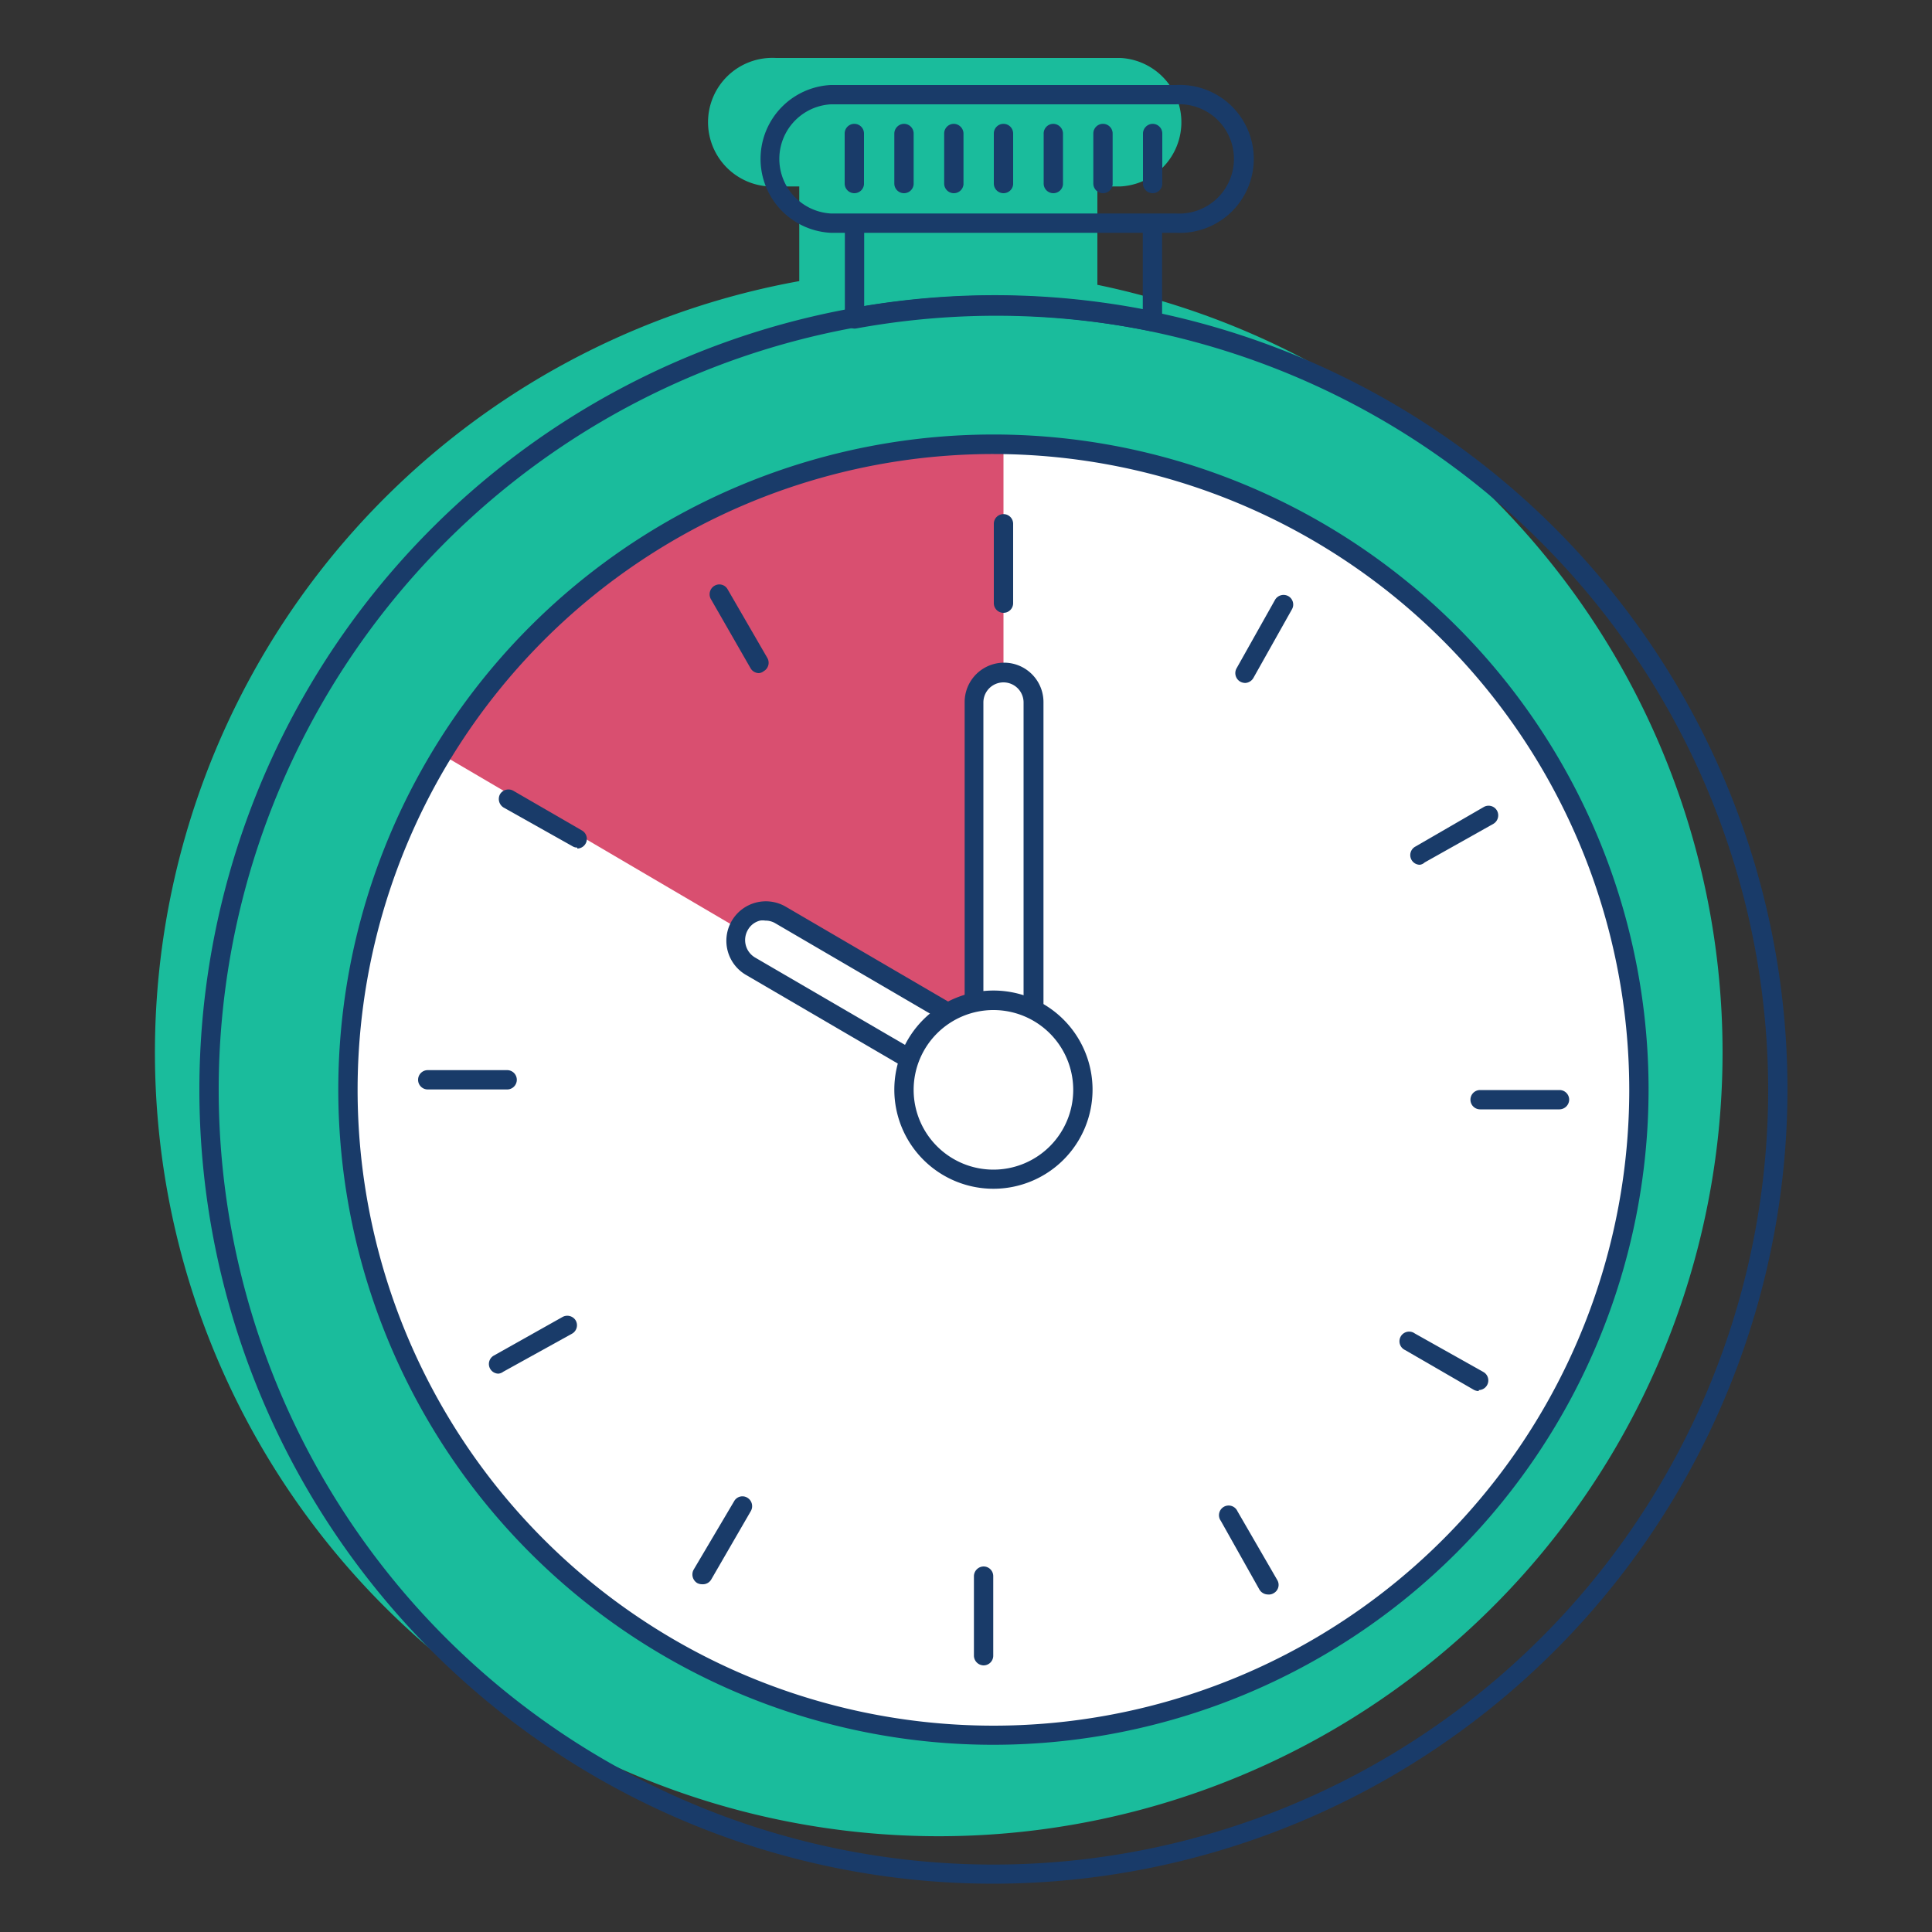 <svg id="Layer_1" data-name="Layer 1" xmlns="http://www.w3.org/2000/svg" viewBox="0 0 100 100"><rect x="0" y="0" width="100" height="100" fill="#333333" stroke="none"/><defs><style>.cls-1{fill:#1abc9c;}.cls-2{fill:#193b69;}.cls-3{fill:#fff;}.cls-4{fill:#d94f70;}</style></defs><title>icons studi 00_Notfallkorrektur</title><path class="cls-1" d="M56.8,14.74V9.65H58A3.33,3.33,0,0,0,58,3H40.16a3.33,3.33,0,1,0,0,6.65h1.21v4.9h0a40.57,40.57,0,1,0,15.42.19Z"/><path class="cls-2" d="M51.43,97.5A41.1,41.1,0,1,1,92.52,56.4,41.15,41.15,0,0,1,51.43,97.5Zm0-81.19A40.1,40.1,0,1,0,91.52,56.4,40.14,40.14,0,0,0,51.43,16.31Z"/><path class="cls-2" d="M59.65,17.14h-.1A40.38,40.38,0,0,0,44.32,17a.5.5,0,0,1-.41-.11.46.46,0,0,1-.18-.38V11.84a.5.5,0,0,1,.5-.5.5.5,0,0,1,.5.5v4A41,41,0,0,1,59.15,16v-4.2a.5.5,0,0,1,.5-.5.5.5,0,0,1,.5.5v4.8A.48.48,0,0,1,60,17,.52.52,0,0,1,59.65,17.14Z"/><circle class="cls-3" cx="51.43" cy="56.4" r="33.4"/><path class="cls-4" d="M22.88,39.06,51.94,56.12V23A34.25,34.25,0,0,0,22.88,39.06Z"/><path class="cls-2" d="M51.94,31.72a.5.5,0,0,1-.5-.5V27.11a.5.5,0,0,1,1,0v4.11A.5.5,0,0,1,51.94,31.72Z"/><path class="cls-2" d="M39.28,34.84a.5.5,0,0,1-.43-.25L36.79,31a.51.51,0,0,1,.19-.68.49.49,0,0,1,.68.18l2.06,3.56a.5.5,0,0,1-.19.68A.45.45,0,0,1,39.28,34.84Z"/><path class="cls-2" d="M29.88,43.87a.45.45,0,0,1-.25-.07l-3.56-2a.52.52,0,0,1-.19-.69.51.51,0,0,1,.69-.18l3.56,2.06a.5.5,0,0,1-.25.93Z"/><path class="cls-2" d="M26.25,56.39H22.14a.5.5,0,0,1,0-1h4.11a.5.5,0,0,1,0,1Z"/><path class="cls-2" d="M25.8,71.1a.5.5,0,0,1-.25-.93l3.56-2a.51.51,0,0,1,.69.18.5.5,0,0,1-.19.68L26.05,71A.51.51,0,0,1,25.8,71.1Z"/><path class="cls-2" d="M36.34,82a.54.54,0,0,1-.25-.06.52.52,0,0,1-.19-.69L38,77.7a.49.49,0,0,1,.68-.18.51.51,0,0,1,.19.68l-2.06,3.56A.5.5,0,0,1,36.34,82Z"/><path class="cls-2" d="M50.91,86.2a.51.51,0,0,1-.5-.5V81.58a.51.51,0,0,1,.5-.5.5.5,0,0,1,.5.5V85.7A.5.5,0,0,1,50.91,86.2Z"/><path class="cls-2" d="M65.63,82.53a.52.52,0,0,1-.44-.25l-2-3.56a.5.5,0,1,1,.86-.5l2.06,3.56a.49.49,0,0,1-.18.68A.47.47,0,0,1,65.63,82.53Z"/><path class="cls-2" d="M76.54,72a.54.54,0,0,1-.25-.06l-3.56-2.06a.5.5,0,1,1,.5-.86l3.56,2a.5.5,0,0,1-.25.93Z"/><path class="cls-2" d="M80.72,57.42H76.61a.5.5,0,0,1-.5-.5.5.5,0,0,1,.5-.5h4.11a.5.5,0,0,1,.5.5A.51.51,0,0,1,80.72,57.42Z"/><path class="cls-2" d="M73.49,44.76a.5.5,0,0,1-.25-.93l3.56-2.06a.5.5,0,0,1,.68.18.51.51,0,0,1-.18.69l-3.56,2A.45.45,0,0,1,73.49,44.76Z"/><path class="cls-2" d="M64.46,35.35a.57.57,0,0,1-.25-.06A.51.51,0,0,1,64,34.6l2-3.56a.51.51,0,0,1,.69-.18.5.5,0,0,1,.18.68l-2,3.56A.52.52,0,0,1,64.46,35.35Z"/><path class="cls-3" d="M51.94,34.82a1.54,1.54,0,0,0-1.54,1.54V53.21l-10-5.85A1.55,1.55,0,0,0,38.83,50l12.33,7.19a1.55,1.55,0,0,0,.78.21,1.61,1.61,0,0,0,.77-.2,1.55,1.55,0,0,0,.77-1.34V36.36A1.54,1.54,0,0,0,51.94,34.82Z"/><path class="cls-2" d="M51.94,57.93a2.09,2.09,0,0,1-1-.27l-12.33-7.2a2,2,0,0,1,2.06-3.53l9.26,5.41v-16a2,2,0,0,1,4.08,0V55.89a2,2,0,0,1-2,2ZM39.61,47.65a.84.84,0,0,0-.27,0,1,1,0,0,0-.63.48,1.05,1.05,0,0,0,.37,1.43l12.34,7.19a1,1,0,0,0,1.56-.9V36.36a1,1,0,0,0-2.08,0V53.21a.5.5,0,0,1-.25.43.5.5,0,0,1-.5,0l-10-5.84A1,1,0,0,0,39.61,47.65Z"/><circle class="cls-3" cx="51.43" cy="56.4" r="4.62"/><path class="cls-2" d="M51.43,61.53a5.13,5.13,0,1,1,5.12-5.13A5.13,5.13,0,0,1,51.43,61.53Zm0-9.25a4.13,4.13,0,1,0,4.12,4.12A4.13,4.13,0,0,0,51.43,52.28Z"/><path class="cls-2" d="M51.43,90.31A33.91,33.91,0,1,1,85.33,56.4,33.94,33.94,0,0,1,51.43,90.31Zm0-66.81a32.91,32.91,0,1,0,32.9,32.9A32.94,32.94,0,0,0,51.43,23.5Z"/><path class="cls-2" d="M60.87,12.05H43A3.83,3.83,0,0,1,43,4.4H60.87a3.83,3.83,0,1,1,0,7.65ZM43,5.4a2.83,2.83,0,0,0,0,5.65H60.87a2.83,2.83,0,1,0,0-5.65Z"/><path class="cls-2" d="M44.22,10a.5.5,0,0,1-.5-.5V6.91a.5.5,0,1,1,1,0V9.54A.5.5,0,0,1,44.22,10Z"/><path class="cls-2" d="M46.79,10a.5.5,0,0,1-.5-.5V6.91a.51.51,0,0,1,.5-.5.5.5,0,0,1,.5.5V9.54A.5.5,0,0,1,46.79,10Z"/><path class="cls-2" d="M49.37,10a.5.5,0,0,1-.5-.5V6.91a.5.5,0,0,1,.5-.5.51.51,0,0,1,.5.5V9.54A.5.5,0,0,1,49.37,10Z"/><path class="cls-2" d="M51.94,10a.5.5,0,0,1-.5-.5V6.91a.5.5,0,1,1,1,0V9.54A.5.5,0,0,1,51.94,10Z"/><path class="cls-2" d="M54.52,10a.5.5,0,0,1-.5-.5V6.91a.5.5,0,0,1,.5-.5.51.51,0,0,1,.5.5V9.54A.5.5,0,0,1,54.52,10Z"/><path class="cls-2" d="M57.09,10a.5.5,0,0,1-.5-.5V6.91a.5.5,0,1,1,1,0V9.54A.5.5,0,0,1,57.09,10Z"/><path class="cls-2" d="M59.66,10a.5.5,0,0,1-.5-.5V6.91a.51.51,0,0,1,.5-.5.5.5,0,0,1,.5.5V9.54A.5.5,0,0,1,59.66,10Z"/></svg>